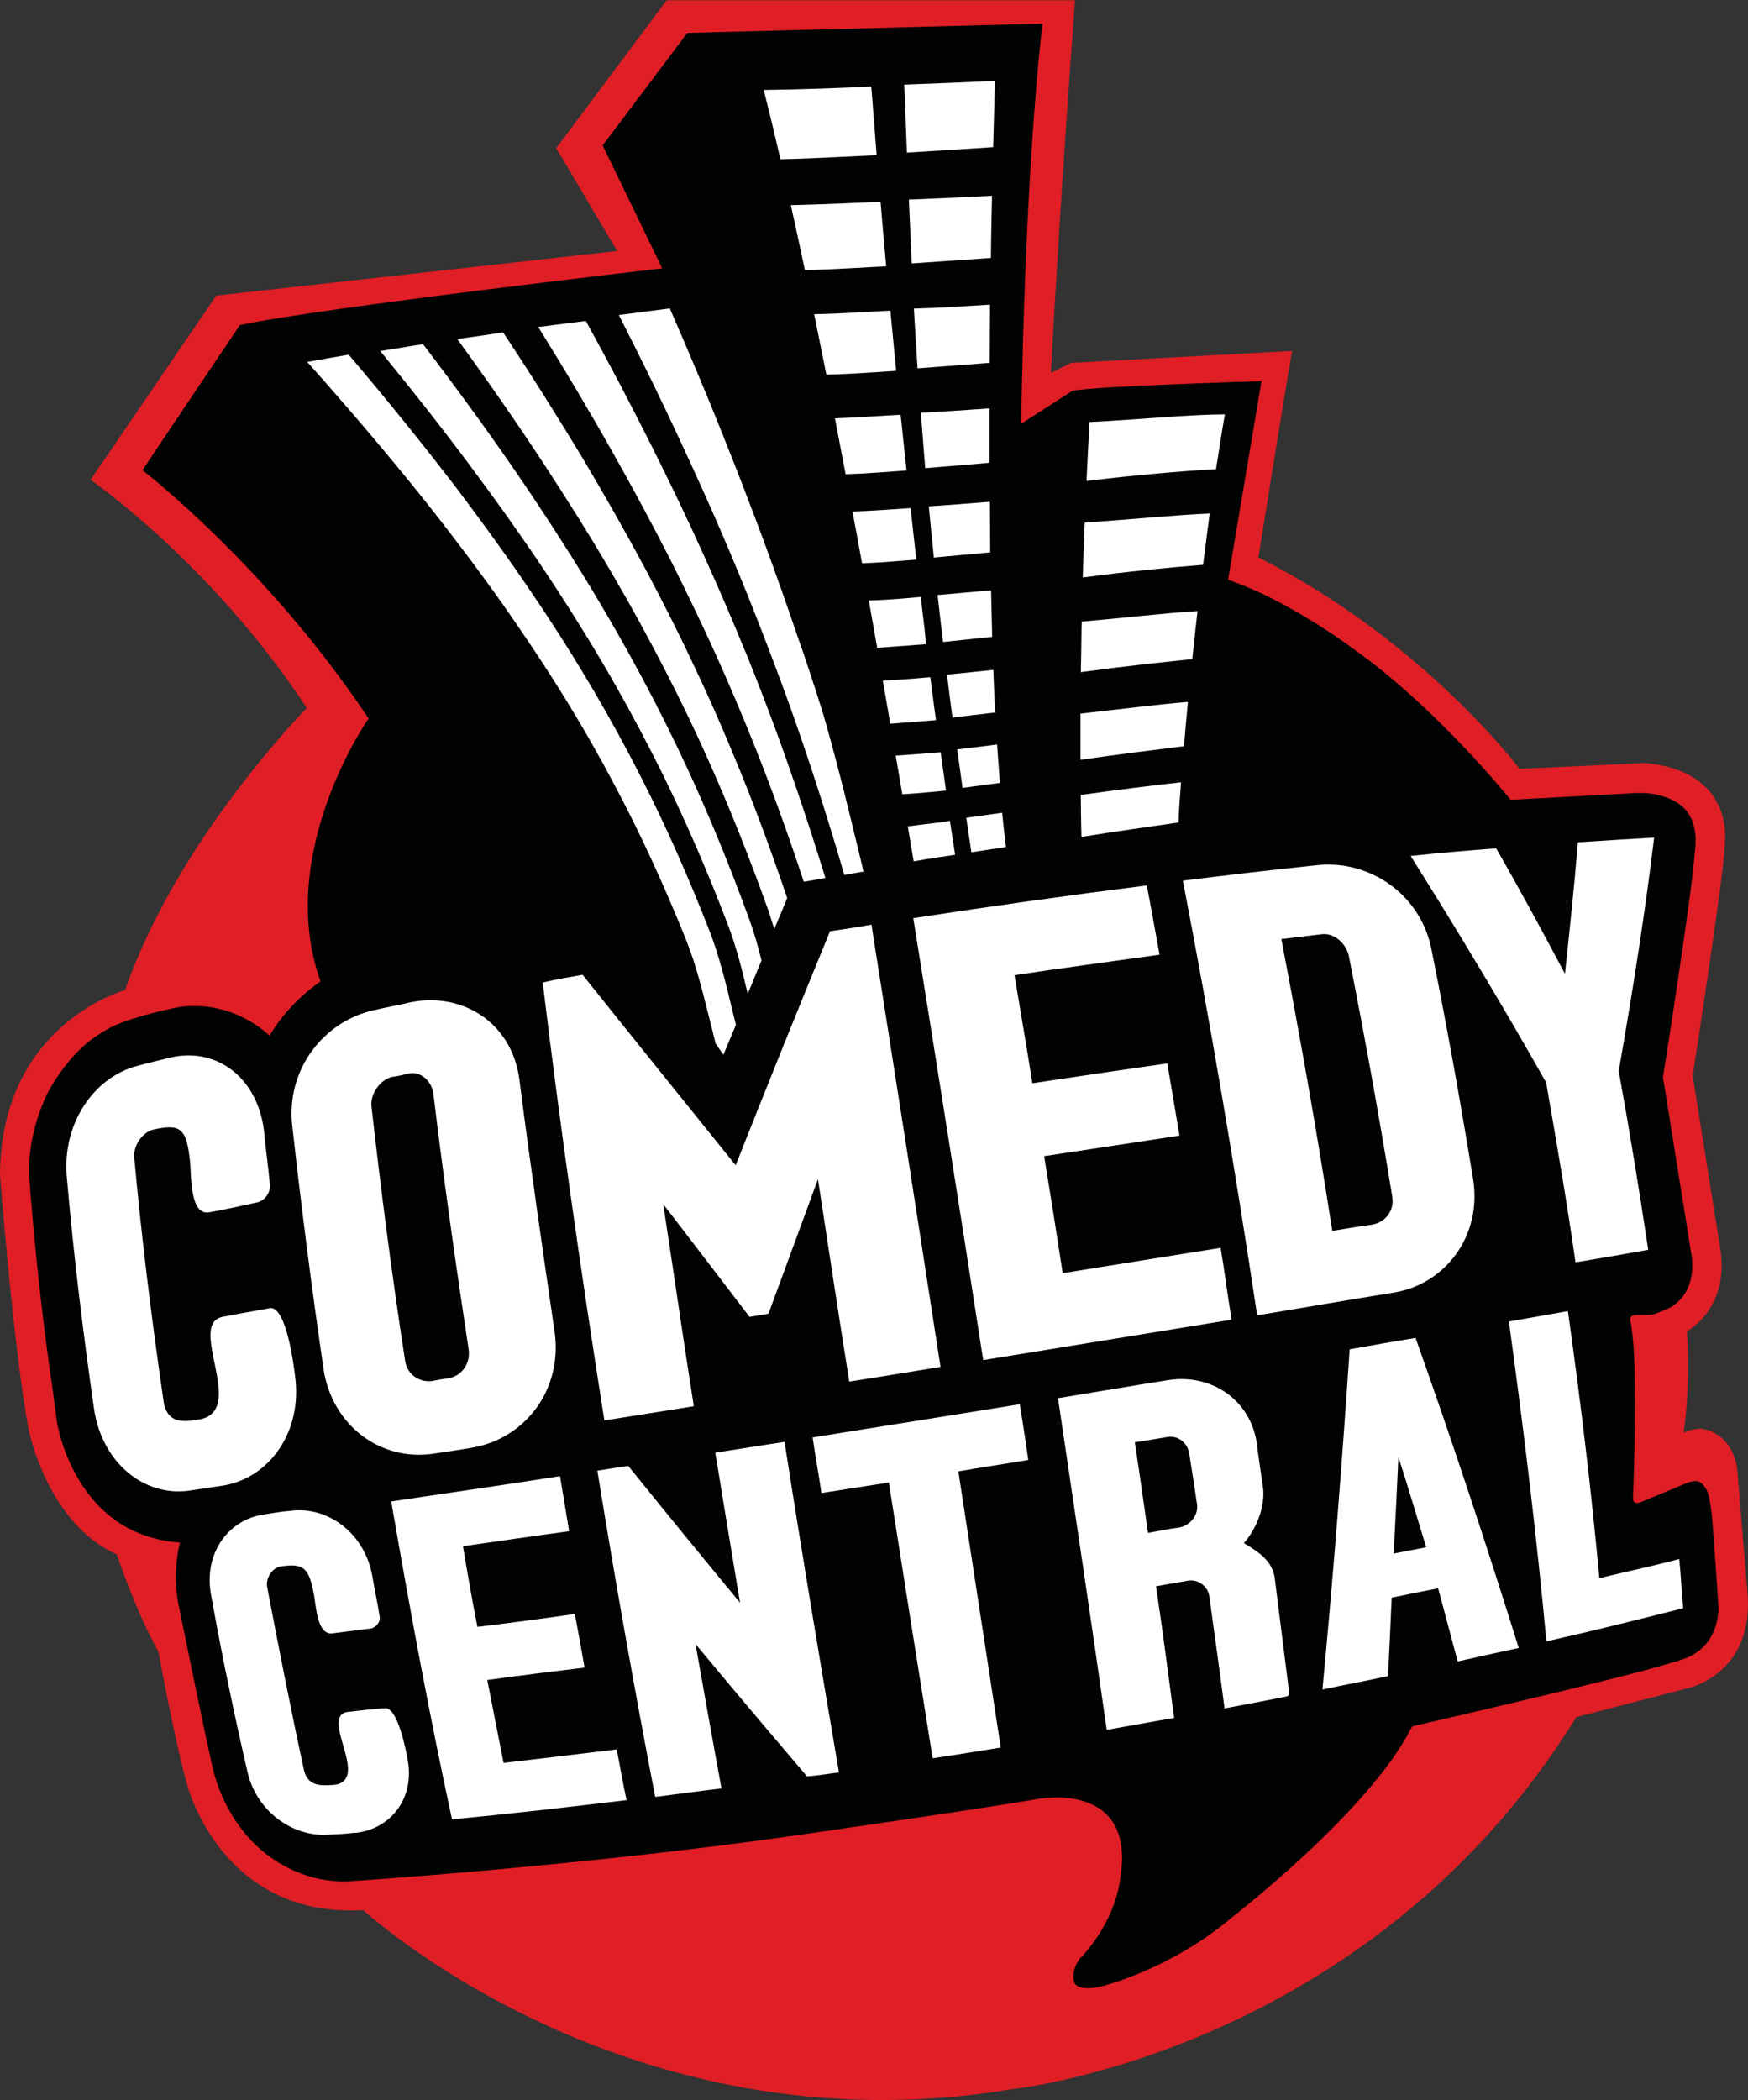 <?xml version="1.0" encoding="UTF-8" standalone="no"?>
<svg
   xmlns:dc="http://purl.org/dc/elements/1.1/"
   xmlns:cc="http://creativecommons.org/ns#"
   xmlns:rdf="http://www.w3.org/1999/02/22-rdf-syntax-ns#"
   xmlns:svg="http://www.w3.org/2000/svg"
   xmlns="http://www.w3.org/2000/svg"
   xmlns:sodipodi="http://sodipodi.sourceforge.net/DTD/sodipodi-0.dtd"
   xmlns:inkscape="http://www.inkscape.org/namespaces/inkscape"
   version="1.1"
   id="Layer_1"
   x="0px"
   y="0px"
   width="483"
   height="580"
   viewBox="0 0 483 580"
   enable-background="new 0 0 1190.55 841.89"
   xml:space="preserve">
<rect x="0" y="0" width="483" height="580" fill="#333333" stroke="none"/>
<path
   style="fill:#e01e25"
   inkscape:connector-curvature="0"
   id="path17467"
   d="M 297.05,0.061 H 184.221 l -30.535,40.858 16.838,28.401 -110.773,12.329 -34.726,50.868 c 0,0 33.329,22.931 59.752,63.015 0,0 -35.734,36.125 -50.207,77.909 0,0 -34.376,9.316 -34.57,51.1 0,0 3.647,47.033 7.838,69.949 0,0 5.005,26.162 24.444,34.812 0,0 5.005,15.254 11.485,26.852 0,0 4.501,24.744 8.07,37.159 0,0 9.467,36.512 48.538,34.231 0,0 72.828,67.237 179.177,49.465 0,0 98.745,-10.091 156.014,-102.781 l 30.458,-7.875 c 0,0 18.158,-3.529 16.916,-25.453 l -2.948,-35.416 c 0,0 -0.885,-8.972 -9.196,-10.8 0,0 -2.134,-0.563 -5.587,1.04 0,0 1.979,-12.222 0.925,-28.091 0,0 11.33,-5.819 9.351,-21.844 l -7.76,-48.652 c 0,0 9.39,-60.645 8.846,-64.331 0,0 3.027,-19.749 -22.038,-22.076 l -34.648,1.62 c 0,0 -26.617,-35.54 -72.168,-58.393 0,0 6.906,-43.301 9.312,-57.035 l -61.071,3.298 -5.587,2.755 c 0,0.02 2.328,-44.271 6.674,-102.974"
   clip-path="url(#SVGID_488_)" /><path
   style="fill:#010202"
   inkscape:connector-curvature="0"
   d="m 463.966,458.521 c 0,0 10.398,-1.743 10.903,-14.328 0,0 -1.631,-24.83 -1.979,-26.681 0,0 -0.581,-4.044 -0.732,-4.346 0,0 -0.667,-3.141 -2.832,-3.959 0,0 -1.12,-0.585 -3.725,0.585 l -12.145,5.049 c 0,0 -2.134,1.064 -2.25,-0.968 0,0 0.817,-18.352 0.496,-32.905 0,0 0,-10.281 -1.204,-16.256 -0.022,-0.09 -0.387,-1.438 1.398,-1.542 0,0 4.074,0.02 4.889,-0.149 0,0 1.63,-0.45 3.802,-1.471 0,0 8.226,-2.949 6.868,-14.514 l -7.954,-49.549 c 0,0 7.838,-48.963 8.924,-63.285 0,0 0.968,-6.827 -2.91,-10.828 0,0 -4.151,-4.769 -13.58,-4.346 0,0 -31.118,1.674 -34.532,1.87 0,0 -20.331,-25.378 -43.533,-41.752 0,0 -17.693,-13.35 -34.531,-19.009 l 9.234,-54.865 c 0,0 -46.482,1.382 -52.263,2.677 l -14.123,9.079 c 0,0 0.692,-65.07 5.859,-110.499 l -98.124,2.561 -23.396,31.075 16.451,33.952 c 0,0 -95.098,10.975 -116.71,15.674 0,0 -25.647,38.098 -26.888,40.076 0,0 34.338,26.389 62.467,68.567 0,0 -26.035,37.162 -13.269,72.63 0,0 -8.264,5.196 -14.123,14.979 0,0 -9.739,-10.051 -24.987,-7.914 0,0 -11.368,2.132 -18.585,5.468 0,0 -5.354,2.676 -8.924,6.366 0,0 -4.578,4.187 -8.614,11.556 0,0 -6.053,11.177 -5.238,23.981 0,0 2.173,30.027 6.402,57.887 0,0 0.738,5.665 1.125,8.692 0,0 4.307,31.82 34.105,33.952 0,0 -2.367,8.149 -0.271,17.811 0,0 8.497,41.703 9.428,44.845 0,0 4.54,23.404 27.47,29.799 0,0 5.277,1.584 11.136,1.04 0,0 63.67,-4.187 122.84,-12.677 0,0 55.29,-7.957 66.503,-10.022 0,0 27.509,-5.272 22.62,22.44 0,0 -0.925,11.056 -11.174,21.796 0,0 -1.591,2.095 -1.707,4.461 0,0 -0.09,1.093 0.279,2.058 0,0 0.925,2.711 7.799,0.946 0,0 18.896,-4.651 35.696,-18.935 0,0 38.024,-29.371 49.547,-52.264 0,0 0.279,-0.518 0.581,-0.61 0,0 58.432,-13.347 71.624,-17.575 l 1.979,-0.518"
   id="path17469" /><path
   style="fill:#ffffff"
   inkscape:connector-curvature="0"
   d="m 61.692,410.283 c -3.259,0.473 -6.363,0.968 -9.622,1.441 -12.222,1.584 -23.707,-7.596 -26.035,-22.269 -3.182,-22.075 -5.742,-43.225 -7.605,-64.762 -1.125,-14.502 7.488,-27.045 19.283,-30.252 3.143,-0.878 6.169,-1.543 9.312,-2.341 12.299,-2.95 23.939,4.967 25.918,20.071 0.426,5.035 1.164,9.812 1.63,14.975 0.232,2.324 -1.513,4.497 -3.453,4.927 -4.54,0.991 -8.885,1.979 -13.347,2.754 -5.316,0.946 -4.889,-10.133 -5.238,-13.813 -0.97,-9.589 -2.677,-10.715 -10.398,-8.994 -2.832,0.878 -5.354,4.369 -5.044,7.704 2.056,22.397 4.772,44.43 8.109,67.322 1.048,6.67 6.247,5.551 10.165,4.927 12.726,-2.668 -3.608,-25.991 5.975,-28.25 4.462,-0.878 8.691,-1.61 13.308,-2.432 4.501,-0.518 6.557,16.094 6.867,18.655 2.173,15.642 -7.256,28.293 -19.827,30.338"
   id="path17471" /><path
   style="fill:#ffffff"
   inkscape:connector-curvature="0"
   d="m 129.513,372.845 c 0.469,3.959 -2.056,7.186 -5.586,7.809 -1.552,0.174 -3.066,0.495 -4.462,0.754 -3.414,0.495 -6.945,-1.665 -7.527,-5.583 -3.725,-24.093 -6.673,-47.108 -9.312,-70.387 -0.272,-3.488 2.483,-7.294 5.781,-8.028 1.552,-0.14 2.871,-0.585 4.384,-0.878 3.22,-0.816 6.402,1.823 6.945,5.435 2.832,23.517 6.091,46.56 9.777,70.852 m 23.746,-4.896 c -3.492,-23.979 -6.829,-46.829 -9.779,-70.067 -2.212,-15.448 -15.558,-23.791 -29.759,-21.107 -3.57,0.878 -7.139,1.464 -10.748,2.324 -13.58,3.184 -23.745,16.137 -22.271,31.392 2.522,22.54 5.354,44.886 8.769,68.127 2.6,15.333 15.753,24.908 29.992,22.931 3.57,-0.518 7.333,-1.064 11.019,-1.704 14.472,-2.489 24.987,-15.793 22.776,-31.899"
   id="path17473" /><path
   style="fill:#ffffff"
   inkscape:connector-curvature="0"
   d="m 234.661,381.538 c -3.027,-18.891 -5.781,-37.201 -8.652,-55.876 -4.617,12.543 -9.002,24.571 -13.658,37.136 -1.631,0.405 -3.376,0.54 -5.239,0.901 -8.148,-10.595 -15.714,-20.604 -23.862,-31.121 2.911,18.821 5.471,36.939 8.458,55.796 -8.458,1.378 -16.451,2.597 -24.715,3.92 -6.556,-41.477 -12.299,-81.637 -17.032,-120.939 3.647,-0.878 7.178,-1.437 11.018,-2.134 13.697,17.15 27.51,34.299 42.292,52.612 8.809,-22.27 17.305,-43.303 26.073,-64.641 3.842,-0.585 7.605,-1.093 11.446,-1.823 6.285,39.653 12.61,80.121 19.089,122.141 -8.575,1.408 -16.761,2.755 -25.219,4.074"
   id="path17475" /><path
   style="fill:#ffffff"
   inkscape:connector-curvature="0"
   d="M 271.675,375.642 C 265.157,333.579 258.755,293.279 252.353,253.582 c 22.077,-3.378 43.029,-6.325 64.524,-9.037 1.246,6.326 2.328,12.674 3.531,19.128 -13.385,1.894 -26.423,3.594 -40.08,5.659 1.63,9.963 3.337,19.515 4.927,29.842 12.727,-1.914 24.793,-3.7 37.287,-5.485 1.12,6.713 2.251,13.166 3.376,19.945 -12.533,1.942 -24.638,3.723 -37.403,5.679 1.784,10.823 3.453,21.324 5.121,32.317 15.054,-2.452 29.216,-4.668 43.65,-6.992 1.12,6.713 1.902,13.152 3.027,19.837 -22.776,3.723 -45.163,7.359 -68.637,11.167"
   id="path17477" /><path
   style="fill:#ffffff"
   inkscape:connector-curvature="0"
   d="m 384.699,330.523 c 0.667,3.987 -2.095,7.1 -5.471,7.681 -3.802,0.54 -7.139,1.09 -11.096,1.743 -4.307,-27.711 -8.963,-54.048 -14.084,-80.592 3.841,-0.45 7.372,-0.878 11.212,-1.34 3.182,-0.405 6.519,2.281 7.41,5.812 4.346,22.037 8.304,43.805 12.029,66.657 m 22.387,-4.539 c -3.608,-22.116 -7.373,-43.067 -11.679,-64.367 -3.221,-14.664 -16.8,-23.894 -30.845,-22.69 -12.455,1.285 -24.677,2.711 -37.714,4.338 7.489,38.845 14.279,78.528 20.526,120.046 13.347,-2.213 25.531,-4.303 38.256,-6.365 13.852,-2.521 23.785,-15.598 21.457,-30.962"
   id="path17479" /><path
   style="fill:#ffffff"
   inkscape:connector-curvature="0"
   d="m 447.283,295.839 c 3.027,16.633 5.626,32.619 8.148,49.337 -6.596,1.195 -13.037,2.301 -20.098,3.463 -2.406,-16.912 -5.2,-32.941 -8.109,-49.659 -12.066,-21.386 -24.367,-41.799 -37.442,-62.589 8.187,-0.856 15.908,-1.502 23.629,-2.09 6.635,11.514 12.726,22.81 19.012,34.644 1.357,-12.651 2.6,-24.376 3.57,-36.319 7.373,-0.473 14.201,-0.901 21.068,-1.296 -2.483,20.608 -5.781,41.591 -9.777,64.453"
   id="path17481" /><path
   style="fill:#ffffff"
   inkscape:connector-curvature="0"
   d="m 98.047,506.158 c -2.522,0.361 -5.044,0.45 -7.605,0.563 -9.7,0.563 -19.516,-6.519 -22.038,-17.228 -3.725,-16.216 -7.062,-32.087 -10.088,-49.042 -2.095,-11.252 4.617,-20.603 14.278,-22.117 2.638,-0.428 5.005,-0.878 7.682,-1.064 10.049,-1.349 20.176,5.853 22.504,17.493 0.661,3.959 1.474,7.53 2.095,11.532 0.387,1.7 -1.125,3.335 -2.561,3.486 -3.647,0.473 -7.023,0.878 -10.592,1.349 -4.19,0.383 -4.423,-8.03 -5.005,-10.865 -1.397,-7.407 -2.871,-8.541 -9.196,-7.641 -2.211,0.406 -4.074,2.988 -3.725,5.58 3.337,17.465 6.557,33.879 10.204,50.71 1.125,4.818 5.354,4.195 8.381,4.043 10.127,-1.349 -4.19,-18.858 3.608,-20.138 3.376,-0.355 6.906,-0.856 10.476,-1.04 3.492,-0.04 5.742,11.834 6.092,13.778 2.289,11.092 -4.656,19.71 -14.511,20.68"
   id="path17483" /><path
   style="fill:#ffffff"
   inkscape:connector-curvature="0"
   d="m 124.896,502.478 c -6.169,-28.444 -11.523,-57.305 -16.8,-87.806 15.403,-2.281 30.38,-4.454 46.637,-6.977 0.885,5.126 1.668,10.011 2.522,15.197 -10.011,1.349 -19.517,2.755 -29.333,4.152 1.28,7.616 2.522,14.867 3.996,22.274 8.885,-1.064 17.654,-2.244 26.927,-3.557 0.926,5.035 1.824,9.812 2.678,14.805 -9.157,1.093 -17.771,2.173 -26.888,3.42 1.551,7.767 2.987,15.297 4.501,22.893 10.514,-1.195 20.563,-2.447 31.272,-3.722 0.926,4.691 1.708,9.357 2.716,14.007 -16.8,2.022 -32.475,3.808 -48.228,5.315"
   id="path17485" /><path
   style="fill:#ffffff"
   inkscape:connector-curvature="0"
   d="m 223.098,490.73 c -10.399,-12.198 -20.447,-24.057 -30.923,-36.678 2.444,13.7 4.733,26.652 7.178,39.885 -6.247,0.713 -12.145,1.584 -18.314,2.329 -5.626,-29.246 -10.902,-58.744 -15.984,-90.093 2.87,-0.473 5.664,-0.878 8.535,-1.316 10.36,12.843 20.369,25.065 30.884,37.787 -2.289,-13.885 -4.54,-27.311 -6.829,-41.439 6.558,-1.014 12.688,-2.01 19.129,-2.985 4.966,31.774 9.971,61.543 15.053,91.299 -2.987,0.36 -5.819,0.856 -8.73,1.089"
   id="path17487" /><path
   style="fill:#ffffff"
   inkscape:connector-curvature="0"
   d="m 264.808,406.367 c 4.073,26.464 7.914,51.422 11.718,76.28 -6.364,1.014 -12.417,2.017 -18.818,2.963 -3.997,-24.872 -7.954,-49.745 -12.107,-76.166 -6.285,0.968 -12.299,1.937 -18.624,2.905 -0.775,-5.206 -1.668,-10.091 -2.444,-15.362 19.246,-3.033 37.87,-6.061 57.269,-9.165 0.818,5.277 1.631,10.37 2.328,15.405 -6.44,1.064 -12.804,2.022 -19.321,3.141"
   id="path17489" /><path
   style="fill:#ffffff"
   inkscape:connector-curvature="0"
   d="m 394.089,427.323 c -3.027,0.563 -5.936,1.189 -9.002,1.743 0.495,-8.886 0.899,-17.578 1.315,-26.658 2.794,8.584 5.083,16.53 7.683,24.915 m 25.569,27.82 c -8.691,-27.734 -17.886,-55.791 -28.518,-85.633 -6.091,0.991 -11.911,2.022 -18.197,3.141 -2.173,32.28 -4.578,63.019 -7.527,93.981 6.13,-1.322 12.028,-2.409 18.119,-3.722 0.387,-7.186 0.69,-14.243 1.011,-21.665 4.423,-0.901 8.42,-1.743 12.843,-2.56 1.824,6.882 3.647,13.511 5.394,20.181 5.781,-1.316 11.213,-2.518 16.877,-3.722"
   id="path17491" /><path
   style="fill:#ffffff"
   inkscape:connector-curvature="0"
   d="m 416.941,364.97 c 5.587,-0.968 10.941,-1.894 16.296,-2.862 3.569,25.325 6.441,49.38 8.691,73.757 9.468,-2.301 13.309,-2.99 22.077,-5.287 0.496,4.734 0.624,9.052 1.085,13.591 -13.929,3.486 -22.736,5.739 -37.791,9.145 -2.677,-28.746 -6.169,-57.727 -10.36,-88.344"
   id="path17493" /><path
   style="fill:#ffffff"
   inkscape:connector-curvature="0"
   d="m 355.328,468.526 c 0.883,-0.02 0.883,-0.585 0.86,-1.064 0,-0.07 0,-0.136 -0.022,-0.405 v -0.04 c -0.624,-4.892 -2.755,-21.69 -3.919,-31.084 -0.69,-4.885 -4.384,-7.252 -8.536,-9.734 3.492,-4.036 5.936,-10.087 5.277,-15.402 -0.581,-4.114 -1.246,-8.265 -1.746,-12.455 -1.94,-11.957 -12.687,-18.975 -24.366,-17.19 -10.243,1.617 -20.137,3.294 -30.535,5.005 4.695,31.616 9.234,61.692 13.463,91.602 6.286,-1.089 12.338,-2.247 18.624,-3.294 -1.63,-12.146 -3.104,-23.785 -5.005,-36.36 3.026,-0.518 5.82,-1.038 8.885,-1.543 2.638,-0.45 5.316,1.383 5.82,4.152 1.438,10.56 2.91,20.719 4.229,31.122 5.083,-0.946 14.123,-2.679 16.994,-3.26 m -29.256,-46.754 c -3.104,0.428 -5.859,1.014 -8.885,1.543 -1.204,-8.386 -2.328,-16.49 -3.647,-25.025 3.143,-0.495 6.053,-0.946 9.079,-1.479 2.794,-0.428 5.354,1.479 5.936,4.388 0.732,4.885 1.551,9.586 2.212,14.475 0.279,2.867 -1.979,5.509 -4.695,6.091"
   id="path17495" /><path
   style="fill:#ffffff"
   inkscape:connector-curvature="0"
   d="m 274.43,40.684 c 0.194,-7.596 0.387,-13.856 0.495,-18.353 -8.148,0.405 -16.335,0.727 -25.065,1.04 0.279,6.401 0.495,12.648 0.732,18.779 8.303,-0.518 16.063,-0.991 23.823,-1.506"
   id="path17497" /><path
   style="fill:#ffffff"
   inkscape:connector-curvature="0"
   d="m 273.809,71.3 c 0.045,-6.089 0.194,-11.876 0.302,-17.234 -7.488,0.428 -14.977,0.716 -22.969,1.064 0.236,5.898 0.538,11.761 0.775,17.618 7.605,-0.518 14.744,-1.014 21.883,-1.504"
   id="path17499" /><path
   style="fill:#ffffff"
   inkscape:connector-curvature="0"
   d="m 273.46,100.282 c 0.022,-5.508 0.067,-10.908 0.09,-16.137 -6.868,0.428 -13.735,0.878 -21.029,1.09 0.302,5.472 0.667,10.941 1.011,16.49 6.906,-0.518 13.347,-1.014 19.865,-1.504"
   id="path17501" /><path
   style="fill:#ffffff"
   inkscape:connector-curvature="0"
   d="m 273.421,127.823 v -15.04 c -6.207,0.45 -12.416,0.878 -18.973,1.219 0.387,5.013 0.775,10.091 1.204,15.297 6.169,-0.495 11.95,-0.991 17.77,-1.48"
   id="path17503" /><path
   style="fill:#ffffff"
   inkscape:connector-curvature="0"
   d="m 273.615,152.502 c -0.022,-4.605 -0.068,-9.273 -0.09,-13.921 -5.548,0.45 -11.058,0.878 -16.878,1.274 0.43,4.58 0.897,9.273 1.397,14.13 5.354,-0.495 10.476,-0.991 15.636,-1.439"
   id="path17505" /><path
   style="fill:#ffffff"
   inkscape:connector-curvature="0"
   d="m 274.159,175.867 c -0.067,-4.238 -0.236,-8.499 -0.302,-12.845 -4.889,0.45 -9.7,0.878 -14.783,1.316 0.473,4.152 0.968,8.539 1.511,12.963 4.656,-0.473 9.079,-0.968 13.58,-1.414"
   id="path17507" /><path
   style="fill:#ffffff"
   inkscape:connector-curvature="0"
   d="m 274.973,196.738 c -0.194,-3.85 -0.344,-7.724 -0.495,-11.726 -4.229,0.45 -8.42,0.878 -12.804,1.296 0.473,3.917 0.968,7.797 1.511,11.875 3.997,-0.473 7.915,-0.968 11.795,-1.405"
   id="path17509" /><path
   style="fill:#ffffff"
   inkscape:connector-curvature="0"
   d="m 276.292,216.21 c -0.279,-3.413 -0.496,-6.907 -0.775,-10.586 -3.608,0.473 -7.255,0.901 -11.02,1.349 0.473,3.446 0.968,7.017 1.477,10.63 3.492,-0.451 6.868,-0.923 10.321,-1.379"
   id="path17511" /><path
   style="fill:#ffffff"
   inkscape:connector-curvature="0"
   d="m 277.961,233.903 c -0.387,-2.977 -0.698,-6.118 -1.053,-9.431 -3.298,0.473 -6.557,0.923 -9.894,1.383 0.43,3.142 0.925,6.324 1.398,9.534 3.259,-0.495 6.363,-0.991 9.545,-1.464"
   id="path17513" /><path
   style="fill:#ffffff"
   inkscape:connector-curvature="0"
   d="m 242.226,42.772 c -0.495,-6.478 -1.011,-12.803 -1.474,-18.893 -5.936,0.36 -19.866,0.856 -29.72,0.968 1.511,5.981 3.064,12.388 4.617,19.128 9.039,-0.188 21.572,-0.901 26.577,-1.123"
   id="path17515" /><path
   style="fill:#ffffff"
   inkscape:connector-curvature="0"
   d="m 244.865,73.473 c -0.538,-5.981 -1.086,-11.961 -1.552,-17.729 -4.656,0.187 -16.256,0.734 -24.793,0.923 1.284,5.74 2.561,11.753 3.881,17.925 7.875,-0.149 18.468,-0.878 22.465,-1.038"
   id="path17517" /><path
   style="fill:#ffffff"
   inkscape:connector-curvature="0"
   d="m 247.62,102.37 c -0.538,-5.55 -1.053,-11.016 -1.59,-16.567 -3.842,0.149 -13.619,0.856 -21.068,0.968 1.12,5.442 2.211,10.993 3.374,16.695 6.868,-0.149 15.986,-0.856 19.284,-1.04"
   id="path17519" /><path
   style="fill:#ffffff"
   inkscape:connector-curvature="0"
   d="m 250.49,129.931 c -0.538,-5.121 -1.08,-10.242 -1.63,-15.367 -3.182,0.112 -11.64,0.761 -18.159,0.968 0.968,5.035 1.94,10.199 2.949,15.428 6.091,-0.138 14.007,-0.856 16.839,-1.014"
   id="path17521" /><path
   style="fill:#ffffff"
   inkscape:connector-curvature="0"
   d="m 253.207,154.524 c -0.538,-4.691 -1.093,-9.424 -1.592,-14.2 -2.638,0.165 -10.203,0.768 -16.062,0.946 0.883,4.734 1.784,9.467 2.638,14.278 5.549,-0.14 12.61,-0.856 15.016,-0.991"
   id="path17523" /><path
   style="fill:#ffffff"
   inkscape:connector-curvature="0"
   d="m 255.845,177.885 c -0.067,-1.349 -0.236,-2.569 -0.344,-3.932 -0.344,-3.014 -0.732,-6.047 -1.087,-9.079 -2.25,0.183 -9.002,0.832 -14.356,0.968 0.775,4.277 1.552,8.666 2.328,13.078 5.083,-0.355 11.407,-0.878 13.463,-1.014"
   id="path17525" /><path
   style="fill:#ffffff"
   inkscape:connector-curvature="0"
   d="m 258.638,198.868 c -0.581,-3.873 -1.011,-7.832 -1.591,-11.834 -1.824,0.149 -8.032,0.72 -13.114,0.946 0.732,3.948 1.357,7.878 2.057,11.904 4.889,-0.383 10.825,-0.856 12.648,-0.991"
   id="path17527" /><path
   style="fill:#ffffff"
   inkscape:connector-curvature="0"
   d="m 261.394,218.318 c -0.497,-3.463 -0.968,-6.992 -1.478,-10.563 -1.631,0.149 -7.527,0.61 -12.416,0.946 0.624,3.533 1.205,7.129 1.824,10.659 4.811,-0.264 10.437,-0.878 12.066,-1.014"
   id="path17529" /><path
   style="fill:#ffffff"
   inkscape:connector-curvature="0"
   d="m 263.916,236.075 c -0.497,-3.061 -0.925,-6.16 -1.438,-9.387 -1.397,0.36 -6.751,0.878 -11.64,1.543 0.538,3.099 1.094,6.476 1.631,9.661 4.656,-0.878 10.01,-1.543 11.446,-1.829"
   id="path17531" /><path
   style="fill:#ffffff"
   inkscape:connector-curvature="0"
   d="m 336.005,129.567 c 0.817,-5.187 1.592,-10.242 2.444,-15.127 -10.515,0.07 -23.668,1.441 -37.403,2.13 -0.302,5.702 -0.581,11.102 -0.817,16.265 13.89,-1.678 25.724,-2.684 35.773,-3.269"
   id="path17533" /><path
   style="fill:#ffffff"
   inkscape:connector-curvature="0"
   d="m 332.435,155.992 c 0.581,-4.734 1.205,-9.468 1.824,-14.162 -9.856,0.405 -22.116,1.678 -34.532,2.495 -0.236,5.229 -0.387,10.242 -0.538,15.169 12.532,-1.678 23.668,-2.754 33.251,-3.501"
   id="path17535" /><path
   style="fill:#ffffff"
   inkscape:connector-curvature="0"
   d="m 329.448,182.027 c 0.473,-4.309 0.925,-8.763 1.437,-13.26 -9.195,0.563 -20.68,1.937 -31.971,2.905 -0.022,0.405 -0.045,0.991 -0.067,1.828 -0.045,4.024 -0.09,8.026 -0.194,12.136 11.252,-1.543 21.728,-2.669 30.846,-3.609"
   id="path17537" /><path
   style="fill:#ffffff"
   inkscape:connector-curvature="0"
   d="m 298.563,209.845 c 10.127,-1.466 19.904,-2.672 28.596,-3.751 0.302,-3.891 0.689,-7.958 1.082,-12.233 -8.575,0.691 -19.4,2.102 -29.682,3.221 0,4.152 0,8.348 0,12.762"
   id="path17539" /><path
   style="fill:#ffffff"
   inkscape:connector-curvature="0"
   d="m 325.645,227.161 c 0.09,-3.227 0.387,-6.992 0.694,-11.102 -7.954,0.856 -18.158,2.173 -27.703,3.486 0.045,3.723 0.067,7.573 0.194,11.603 9.157,-1.507 18.546,-2.758 26.81,-3.987"
   id="path17541" /><path
   style="fill:#ffffff"
   inkscape:connector-curvature="0"
   d="m 177.237,214.854 c -4.191,-8.219 -8.458,-16.029 -13.036,-23.818 -5.121,-8.735 -10.747,-17.664 -16.684,-26.422 -6.713,-9.982 -14.162,-20.29 -22.116,-30.768 -8.808,-11.446 -18.546,-23.559 -29.061,-35.889 -0.387,0.04 -10.243,1.786 -11.446,2.008 11.136,12.452 21.379,24.522 30.496,35.817 8.459,10.546 16.296,20.913 23.357,30.853 6.208,8.843 12.106,17.686 17.499,26.422 4.85,7.875 9.428,15.901 13.619,23.861 6.984,13.147 13.346,26.917 19.515,42.171 2.911,7.171 4.772,14.824 6.635,22.226 0,0 1.707,6.756 1.707,6.864 0,0 1.552,2.301 2.173,3.119 0.473,-1.1 3.337,-8.046 3.453,-8.277 -0.045,-0.136 -0.817,-3.255 -0.817,-3.255 -1.823,-7.596 -3.686,-15.485 -6.518,-22.742 -5.897,-15.083 -12.028,-28.896 -18.779,-42.171"
   id="path17543" /><path
   style="fill:#ffffff"
   inkscape:connector-curvature="0"
   d="m 189.497,211.326 c -3.802,-8.154 -7.72,-15.986 -11.95,-23.904 -4.578,-8.564 -9.661,-17.45 -15.132,-26.464 -6.053,-9.895 -12.725,-20.204 -19.865,-30.612 -7.682,-11.172 -16.334,-23.085 -25.685,-35.308 -0.427,0.07 -10.593,1.717 -11.795,1.909 9.855,12.07 19.051,23.776 27.238,34.92 7.798,10.507 15.016,20.871 21.456,30.725 5.781,8.886 11.253,17.772 16.219,26.507 4.501,7.918 8.768,15.986 12.727,23.927 6.556,13.275 12.57,27.088 18.39,42.3 2.367,6.175 3.959,12.566 5.51,19.17 0.732,-1.786 3.724,-9.014 3.802,-9.231 -1.12,-4.582 -2.25,-8.305 -3.492,-11.683 -5.547,-15.169 -11.251,-29.025 -17.421,-42.257"
   id="path17545" /><path
   style="fill:#ffffff"
   inkscape:connector-curvature="0"
   d="m 191.67,183.699 c -4.034,-8.65 -8.536,-17.493 -13.346,-26.573 -5.355,-9.983 -11.175,-20.224 -17.266,-30.466 -6.712,-11.124 -14.123,-22.935 -22.038,-34.835 -0.47,0.02 -5.16,0.747 -5.16,0.747 0,0 -6.401,0.946 -7.527,1.04 8.729,11.993 16.8,23.632 23.978,34.575 6.79,10.358 13.23,20.639 19.011,30.574 5.2,8.886 10.089,17.847 14.59,26.615 4.112,7.995 8.032,16.067 11.562,24.016 5.975,13.314 11.522,27.165 16.955,42.408 0,0 1.087,3.374 1.511,4.772 0.689,-1.58 3.492,-8.305 3.569,-8.535 -4.888,-14.431 -9.854,-27.699 -15.171,-40.35 -3.492,-8.417 -6.984,-16.259 -10.67,-24.012"
   id="path17547" /><path
   style="fill:#ffffff"
   inkscape:connector-curvature="0"
   d="m 205.948,180.02 c -3.57,-8.82 -7.449,-17.772 -11.445,-26.591 -4.385,-9.728 -9.273,-19.927 -14.473,-30.297 -5.625,-11.21 -11.717,-22.807 -18.158,-34.49 -0.539,0.05 -8.652,1.093 -8.652,1.093 0,0 -3.57,0.495 -4.501,0.563 7.294,11.758 14.162,23.243 20.331,34.222 5.975,10.553 11.485,20.834 16.374,30.457 4.462,8.885 8.768,17.848 12.727,26.619 3.569,7.951 7.023,16.061 10.204,24.056 4.812,12.064 9.312,24.403 13.735,37.869 0.581,-0.04 5.239,-0.946 5.975,-1.04 -4.228,-13.732 -8.458,-26.341 -12.843,-38.489 -2.909,-7.949 -6.014,-16.06 -9.273,-24.056"
   id="path17549" /><path
   style="fill:#ffffff"
   inkscape:connector-curvature="0"
   d="m 237.998,238.177 c -3.453,-14.243 -5.704,-23.753 -9.622,-37.8 -1.824,-6.436 -4.036,-12.913 -6.287,-19.734 l -1.551,-4.389 c -2.949,-8.692 -6.13,-17.729 -9.467,-26.744 -3.531,-9.503 -7.449,-19.709 -11.64,-30.144 -4.346,-10.865 -9.196,-22.353 -14.355,-34.186 -0.538,0.05 -13.075,1.72 -14.084,1.827 5.975,11.726 11.64,23.238 16.683,34.146 4.811,10.327 9.428,20.526 13.542,30.272 3.841,9.037 7.488,18.117 10.786,26.809 3.064,7.942 5.975,15.858 8.845,24.163 4.269,12.349 8.342,25.194 12.455,39.266 0.581,-0.09 4.579,-0.878 5.276,-0.923 -0.09,-0.563 -0.581,-2.595 -0.581,-2.595"
   id="path17551" />
</svg>